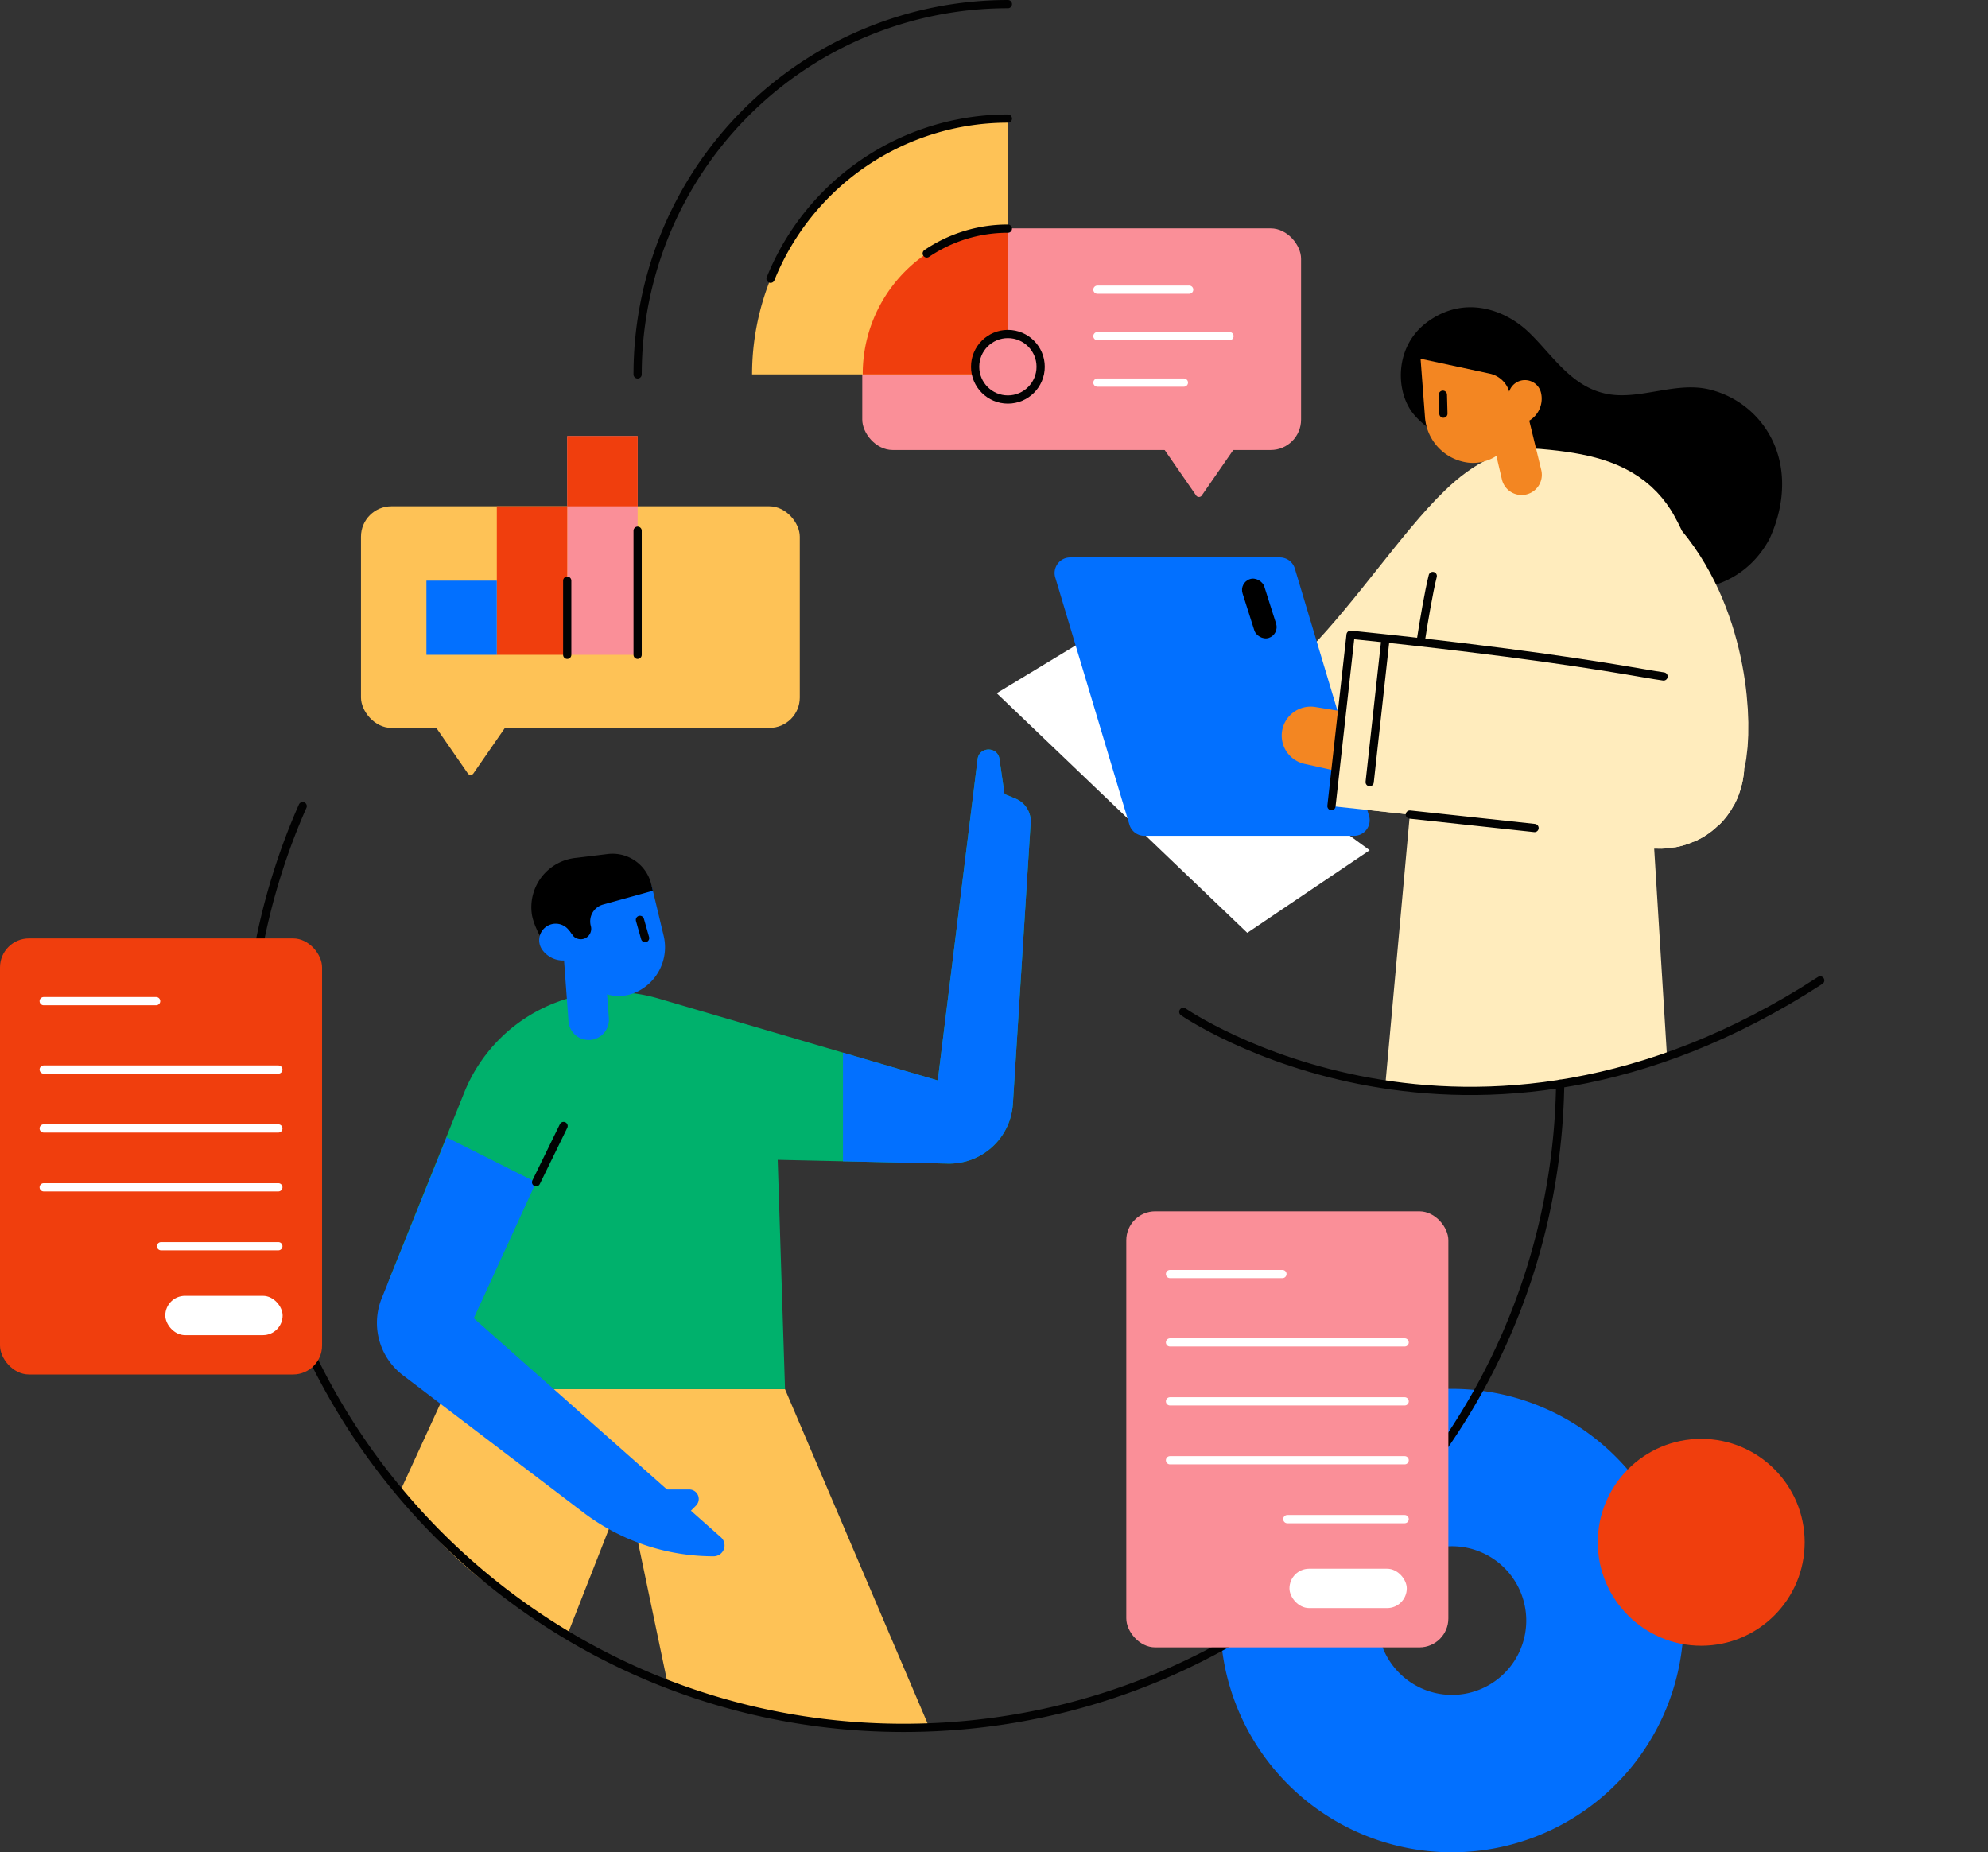 <svg xmlns="http://www.w3.org/2000/svg" xmlns:xlink="http://www.w3.org/1999/xlink" width="933.1" height="869.416" viewBox="0 0 933.1 869.416">
  <rect x="0" y="0" width="933.1" height="869.416" fill="#333333" stroke="none"/>
  <defs>
    <clipPath id="clip-path">
      <circle id="Ellipse_9" data-name="Ellipse 9" cx="240.944" cy="240.944" r="240.944" transform="translate(794.671 182.198)" fill="none"/>
    </clipPath>
  </defs>
  <g id="Group_38" data-name="Group 38" transform="translate(-343.458 -150.592)">
    <g id="Group_33" data-name="Group 33">
      <path id="Path_42" data-name="Path 42" d="M1007.227,345.308c-8.913-10.371-9.508-32.022,6.083-43.521,17.509-12.913,36.473-5.832,47.39,4.459,11.217,10.573,20.031,25.991,37.135,29.257,15.8,3.015,32.762-6.312,48.94-1.849a44.432,44.432,0,0,1,31.344,30.9c3.44,12.114,1.891,25.88-4.043,38.806-.05.108-.15.3-.3.567-12.545,23.085-40.63,29.969-60.585,15.009l-59.913-44.916C1039.947,364.023,1018.417,358.326,1007.227,345.308Z"/>
      <g id="Group_19" data-name="Group 19">
        <path id="Path_43" data-name="Path 43" d="M1001.853,804.97a108.753,108.753,0,1,1-83.175,129.369A108.876,108.876,0,0,1,1001.853,804.97Zm30.507,140.361a34.885,34.885,0,1,0-41.5-26.68A34.924,34.924,0,0,0,1032.36,945.331Z" fill="#0270ff"/>
      </g>
      <circle id="Ellipse_8" data-name="Ellipse 8" cx="48.551" cy="48.551" r="48.551" transform="translate(1093.404 825.945)" fill="#f03e0d"/>
      <g id="Group_21" data-name="Group 21">
        <g id="Group_20" data-name="Group 20" clip-path="url(#clip-path)">
          <path id="Path_44" data-name="Path 44" d="M1127.054,665.272l-16.885-273.614-95.26,34.159L991.953,678.75Z" fill="#ffecbd"/>
        </g>
      </g>
      <g id="Group_22" data-name="Group 22">
        <rect id="Rectangle_3" data-name="Rectangle 3" width="205.957" height="104.02" rx="14.254" transform="translate(748.181 257.79)" fill="#fa8f98"/>
        <path id="Path_45" data-name="Path 45" d="M907.387,383.359l26.739-38.616a1.668,1.668,0,0,0,0-2.358l-26.739-38.616a1.668,1.668,0,0,0-2.358,0l-26.738,38.616a1.668,1.668,0,0,0,0,2.358l26.738,38.616A1.668,1.668,0,0,0,907.387,383.359Z" fill="#fa8f98"/>
      </g>
      <path id="Path_46" data-name="Path 46" d="M972.887,492.238c172.008,17.647,148.912,27.85,153.129,11.457,2.9-11.27,1.282-52.832-21.782-80.554-10.483-12.6-2.143-21.738-40.7-24.934-23.246-1.928-75.909,104.762-123.573,111.957-49.614,7.489-67.16-43.321-67.16-43.321" fill="none" stroke="#ffecbd" stroke-miterlimit="10" stroke-width="74"/>
      <g id="Group_23" data-name="Group 23">
        <path id="Path_47" data-name="Path 47" d="M831.9,481.011l90.928-29.751c2.851,17.866,6.92,4.968,13.547,13.67,0,0,11.773,13.565,18.652,21.179m-22.287-19.266" fill="none" stroke="#020202" stroke-linecap="round" stroke-linejoin="round" stroke-width="3.864"/>
      </g>
      <path id="Path_48" data-name="Path 48" d="M811.279,475.966,928.889,588.433l57.445-38.769L851.677,451.5Z" fill="#fff"/>
      <path id="Path_49" data-name="Path 49" d="M1003.848,460.059" fill="none" stroke="#020202" stroke-linecap="round" stroke-linejoin="round" stroke-width="3.864"/>
      <path id="Path_50" data-name="Path 50" d="M969.8,475.966" fill="none" stroke="#020202" stroke-linecap="round" stroke-linejoin="round" stroke-width="3.864"/>
      <line id="Line_19" data-name="Line 19" x1="62.278" y2="11.196" transform="translate(860.554 434.165)" fill="none" stroke="#020202" stroke-linecap="round" stroke-linejoin="round" stroke-width="3.864"/>
      <path id="Path_51" data-name="Path 51" d="M1010.311,451.5c1.34-8.808,3.8-23.309,5.632-30.564" fill="none" stroke="#020202" stroke-linecap="round" stroke-linejoin="round" stroke-width="3.864"/>
      <path id="Path_52" data-name="Path 52" d="M979.023,542.9H880.572a7.308,7.308,0,0,1-7-5.207L838.76,421.65a7.307,7.307,0,0,1,7-9.406H944.21a7.306,7.306,0,0,1,7,5.207l34.814,116.04A7.307,7.307,0,0,1,979.023,542.9Z" fill="#0270ff"/>
      <rect id="Rectangle_4" data-name="Rectangle 4" width="10.702" height="28.984" rx="5.351" transform="translate(925.05 424.023) rotate(-17.642)"/>
      <path id="Path_53" data-name="Path 53" d="M969.566,512.2l-13.5-3a13.6,13.6,0,0,1-10.925-14.907h0a13.6,13.6,0,0,1,15.7-11.86l12.519,2.049" fill="#f38622"/>
      <path id="Path_54" data-name="Path 54" d="M972.887,492.238c172.008,17.647,148.912,27.85,153.129,11.457" fill="none" stroke="#ffecbd" stroke-miterlimit="10" stroke-width="74"/>
      <g id="Group_24" data-name="Group 24">
        <line id="Line_20" data-name="Line 20" x2="58.528" y2="6.315" transform="translate(1005.189 532.92)" fill="none" stroke="#020202" stroke-linecap="round" stroke-linejoin="round" stroke-width="3.864"/>
        <path id="Path_55" data-name="Path 55" d="M1124.281,468.1c-1.315-.143-5.8-.907-9.747-1.581-18.784-3.2-57.874-9.87-137.161-18L968.4,528.951" fill="none" stroke="#020202" stroke-linecap="round" stroke-linejoin="round" stroke-width="3.864"/>
      </g>
      <line id="Line_21" data-name="Line 21" x1="7.32" y2="66.443" transform="translate(986.335 451.26)" fill="none" stroke="#020202" stroke-linecap="round" stroke-linejoin="round" stroke-width="3.864"/>
      <path id="Path_56" data-name="Path 56" d="M553.333,802.5,531.07,850.985c24.551,33.9,42.566,45.575,78.622,67.127l27.631-70.394,19.556,93.374a307.413,307.413,0,0,0,110.7,20.5c4.03,0,8.035-.1,12.027-.255l-67.7-158.716Z" fill="#fec256"/>
      <path id="Path_57" data-name="Path 57" d="M485.522,528.96a307.143,307.143,0,0,0-26.147,124.425c0,170.219,137.989,308.208,308.208,308.208,168.628,0,305.626-134.267,308.173-302.288" fill="none" stroke="#020202" stroke-linecap="round" stroke-linejoin="round" stroke-width="3.864"/>
      <path id="Path_58" data-name="Path 58" d="M526.759,749.569l34.577-86.123a75.308,75.308,0,0,1,91.078-44.206l131.209,38.479L802.3,506.935c.743-5.994,9.4-6.083,10.266-.106l2.389,16.49,5.125,2.1a11.529,11.529,0,0,1,7.131,11.393l-8.334,131.873A29.972,29.972,0,0,1,788.3,696.761l-79.813-1.787,3.429,107.648H577.687L546.86,792.585A32.5,32.5,0,0,1,526.759,749.569Z" fill="#00b16c"/>
      <path id="Path_59" data-name="Path 59" d="M609.692,918.112a306.848,306.848,0,0,0,47.187,22.98l-19.556-93.374Z" fill="none"/>
      <g id="Group_25" data-name="Group 25">
        <rect id="Rectangle_5" data-name="Rectangle 5" width="205.957" height="104.02" rx="14.254" transform="translate(512.892 388.231)" fill="#fec256"/>
        <path id="Path_60" data-name="Path 60" d="M565.531,513.8l26.738-38.616a1.668,1.668,0,0,0,0-2.358L565.531,434.21a1.668,1.668,0,0,0-2.358,0l-26.738,38.616a1.668,1.668,0,0,0,0,2.358L563.173,513.8A1.668,1.668,0,0,0,565.531,513.8Z" fill="#fec256"/>
      </g>
      <g id="Group_27" data-name="Group 27">
        <rect id="Rectangle_6" data-name="Rectangle 6" width="151.165" height="204.674" rx="13.594" transform="translate(872.101 719.151)" fill="#fa8f98"/>
        <g id="Group_26" data-name="Group 26">
          <line id="Line_22" data-name="Line 22" x2="52.769" transform="translate(892.614 748.581)" fill="none" stroke="#fff" stroke-linecap="round" stroke-linejoin="round" stroke-width="3.864"/>
          <line id="Line_23" data-name="Line 23" x2="110.139" transform="translate(892.614 780.687)" fill="none" stroke="#fff" stroke-linecap="round" stroke-linejoin="round" stroke-width="3.864"/>
          <line id="Line_24" data-name="Line 24" x2="110.139" transform="translate(892.614 808.333)" fill="none" stroke="#fff" stroke-linecap="round" stroke-linejoin="round" stroke-width="3.864"/>
          <line id="Line_25" data-name="Line 25" x2="110.139" transform="translate(892.614 835.98)" fill="none" stroke="#fff" stroke-linecap="round" stroke-linejoin="round" stroke-width="3.864"/>
          <line id="Line_26" data-name="Line 26" x2="55.069" transform="translate(947.683 863.627)" fill="none" stroke="#fff" stroke-linecap="round" stroke-linejoin="round" stroke-width="3.864"/>
          <rect id="Rectangle_7" data-name="Rectangle 7" width="55.069" height="18.458" rx="9.229" transform="translate(948.684 886.904)" fill="#fff"/>
        </g>
      </g>
      <g id="Group_29" data-name="Group 29">
        <rect id="Rectangle_8" data-name="Rectangle 8" width="151.165" height="204.674" rx="13.594" transform="translate(343.458 591.065)" fill="#f03e0d"/>
        <g id="Group_28" data-name="Group 28">
          <line id="Line_27" data-name="Line 27" x2="52.769" transform="translate(363.971 620.496)" fill="none" stroke="#fff" stroke-linecap="round" stroke-linejoin="round" stroke-width="3.864"/>
          <line id="Line_28" data-name="Line 28" x2="110.139" transform="translate(363.971 652.601)" fill="none" stroke="#fff" stroke-linecap="round" stroke-linejoin="round" stroke-width="3.864"/>
          <line id="Line_29" data-name="Line 29" x2="110.139" transform="translate(363.971 680.248)" fill="none" stroke="#fff" stroke-linecap="round" stroke-linejoin="round" stroke-width="3.864"/>
          <line id="Line_30" data-name="Line 30" x2="110.139" transform="translate(363.971 707.895)" fill="none" stroke="#fff" stroke-linecap="round" stroke-linejoin="round" stroke-width="3.864"/>
          <line id="Line_31" data-name="Line 31" x2="55.069" transform="translate(419.04 735.541)" fill="none" stroke="#fff" stroke-linecap="round" stroke-linejoin="round" stroke-width="3.864"/>
        </g>
      </g>
      <path id="Path_61" data-name="Path 61" d="M898.861,625.525s133.657,92.6,298.942-14.753" fill="none" stroke="#020202" stroke-linecap="round" stroke-linejoin="round" stroke-width="3.864"/>
      <g id="Group_32" data-name="Group 32">
        <g id="Group_30" data-name="Group 30">
          <path id="Path_62" data-name="Path 62" d="M1048.446,375.806l-5.995-25.612,17.231-8.568,7.161,29.433a9.5,9.5,0,0,1-6.825,11.573h0A9.5,9.5,0,0,1,1048.446,375.806Z" fill="#f38622"/>
        </g>
        <g id="Group_31" data-name="Group 31">
          <path id="Path_63" data-name="Path 63" d="M1057.887,334.773l-5.689,1.172h0a12.236,12.236,0,0,0-9.506-9.986l-32.472-6.976,2.072,27.353a23.182,23.182,0,0,0,20.408,21.416,19.965,19.965,0,0,0,20.336-11.649l6.646-14.477Z" fill="#f38622"/>
        </g>
        <path id="Path_64" data-name="Path 64" d="M1054.394,350.218l-2.733-11.7a7.755,7.755,0,0,1,5.788-9.317h0a7.755,7.755,0,0,1,9.317,5.788h0a12.014,12.014,0,0,1-8.967,14.433Z" fill="#f38622"/>
        <line id="Line_32" data-name="Line 32" x2="0.238" y2="8.888" transform="translate(1020.695 335.861)" fill="none" stroke="#020202" stroke-linecap="round" stroke-linejoin="round" stroke-width="3.864"/>
      </g>
    </g>
    <path id="Path_65" data-name="Path 65" d="M553.121,684.441l41.957,21.066-29.241,63.832L681.809,872.122a5.121,5.121,0,0,1-3.4,8.953h0a101.177,101.177,0,0,1-61.248-20.644l-84.6-64.339a30.867,30.867,0,0,1-9.937-36.122Z" fill="#0270ff"/>
    <path id="Path_66" data-name="Path 66" d="M818.881,668.687l8.334-131.873a11.529,11.529,0,0,0-7.131-11.393l-5.125-2.1-2.389-16.49c-.866-5.977-9.523-5.888-10.266.106L783.623,657.719l-44.506-13.052V695.66l49.18,1.1A29.972,29.972,0,0,0,818.881,668.687Z" fill="#0270ff"/>
    <line id="Line_33" data-name="Line 33" x1="12.904" y2="26.405" transform="translate(595.078 679.102)" fill="none" stroke="#020202" stroke-linecap="round" stroke-linejoin="round" stroke-width="3.864"/>
    <path id="Path_67" data-name="Path 67" d="M653.6,849.717H666.99a4.438,4.438,0,0,1,3.138,7.576l-4.478,4.479Z" fill="#0270ff"/>
    <g id="Group_36" data-name="Group 36">
      <g id="Group_34" data-name="Group 34">
        <path id="Path_68" data-name="Path 68" d="M629.25,628.753l-2.332-31.933-18.977.955,2.333,31.934a9.5,9.5,0,0,0,9.966,9.01h0A9.5,9.5,0,0,0,629.25,628.753Z" fill="#0270ff"/>
      </g>
      <g id="Group_35" data-name="Group 35">
        <path id="Path_69" data-name="Path 69" d="M654.97,589.841,649.9,568.692c-2.842-11.945-13.175-17.155-25.422-16.293h0A25.081,25.081,0,0,0,601.2,578.954l.865,13.57,17.167,19.06a19.659,19.659,0,0,0,22.564,4.821h0A23.181,23.181,0,0,0,654.97,589.841Z" fill="#0270ff"/>
      </g>
      <path id="Path_70" data-name="Path 70" d="M649.9,568.692l-.83-3.283A18.671,18.671,0,0,0,628.7,551.448l-14.61,1.783a23.272,23.272,0,0,0-20.942,26.876h0c1.244,6.676,6.529,14.56,6.529,14.56l8.058-7.912,2.866.629,1.5,2.056a4.9,4.9,0,0,0,8.675-4.2h0a8.176,8.176,0,0,1,5.7-10.061Z"/>
      <path id="Path_71" data-name="Path 71" d="M617.594,597.156l-6.99-9.772a7.756,7.756,0,0,0-10.82-1.8h0a7.756,7.756,0,0,0-1.8,10.821h0a12.015,12.015,0,0,0,16.762,2.781Z" fill="#0270ff"/>
      <line id="Line_34" data-name="Line 34" x2="2.424" y2="8.554" transform="translate(643.826 582.35)" fill="none" stroke="#020202" stroke-linecap="round" stroke-linejoin="round" stroke-width="3.864"/>
    </g>
    <rect id="Rectangle_9" data-name="Rectangle 9" width="55.069" height="18.458" rx="9.229" transform="translate(421.042 758.819)" fill="#fff"/>
    <g id="Group_37" data-name="Group 37">
      <path id="Path_72" data-name="Path 72" d="M696.457,326.316A120.069,120.069,0,0,1,816.526,206.248h0V326.316Z" fill="#fec256"/>
      <path id="Path_73" data-name="Path 73" d="M748.4,326.316a68.184,68.184,0,0,1,68.125-68.4h0v68.4Z" fill="#f03e0d"/>
    </g>
    <path id="Path_74" data-name="Path 74" d="M642.734,326.316A173.792,173.792,0,0,1,816.526,152.524" fill="none" stroke="#020202" stroke-linecap="round" stroke-linejoin="round" stroke-width="3.864"/>
    <path id="Path_75" data-name="Path 75" d="M705.13,281.428a120.107,120.107,0,0,1,111.4-75.18" fill="none" stroke="#020202" stroke-linecap="round" stroke-linejoin="round" stroke-width="3.864"/>
    <path id="Path_76" data-name="Path 76" d="M778.437,269.567a67.708,67.708,0,0,1,38.089-11.649" fill="none" stroke="#020202" stroke-linecap="round" stroke-linejoin="round" stroke-width="3.864"/>
    <circle id="Ellipse_10" data-name="Ellipse 10" cx="15.377" cy="15.377" r="15.377" transform="translate(801.149 307.364)" fill="#fa8f98" stroke="#020202" stroke-linecap="round" stroke-linejoin="round" stroke-width="3.864"/>
    <line id="Line_35" data-name="Line 35" x2="43.063" transform="translate(858.552 286.56)" fill="none" stroke="#fff" stroke-linecap="round" stroke-linejoin="round" stroke-width="3.864"/>
    <line id="Line_36" data-name="Line 36" x2="61.982" transform="translate(858.552 308.365)" fill="none" stroke="#fff" stroke-linecap="round" stroke-linejoin="round" stroke-width="3.864"/>
    <line id="Line_37" data-name="Line 37" x2="40.584" transform="translate(858.552 330.17)" fill="none" stroke="#fff" stroke-linecap="round" stroke-linejoin="round" stroke-width="3.864"/>
    <rect id="Rectangle_10" data-name="Rectangle 10" width="33.042" height="102.671" transform="translate(609.692 355.275)" fill="#fa8f98"/>
    <rect id="Rectangle_11" data-name="Rectangle 11" width="33.042" height="32.956" transform="translate(609.692 355.275)" fill="#f03e0d"/>
    <rect id="Rectangle_12" data-name="Rectangle 12" width="33.042" height="69.715" transform="translate(576.65 388.231)" fill="#f03e0d"/>
    <rect id="Rectangle_13" data-name="Rectangle 13" width="33.042" height="34.805" transform="translate(543.608 423.141)" fill="#0270ff"/>
    <line id="Line_38" data-name="Line 38" y1="58.255" transform="translate(642.734 399.691)" fill="none" stroke="#020202" stroke-linecap="round" stroke-linejoin="round" stroke-width="3.864"/>
    <line id="Line_39" data-name="Line 39" y1="34.805" transform="translate(609.692 423.141)" fill="none" stroke="#020202" stroke-linecap="round" stroke-linejoin="round" stroke-width="3.864"/>
  </g>
</svg>
